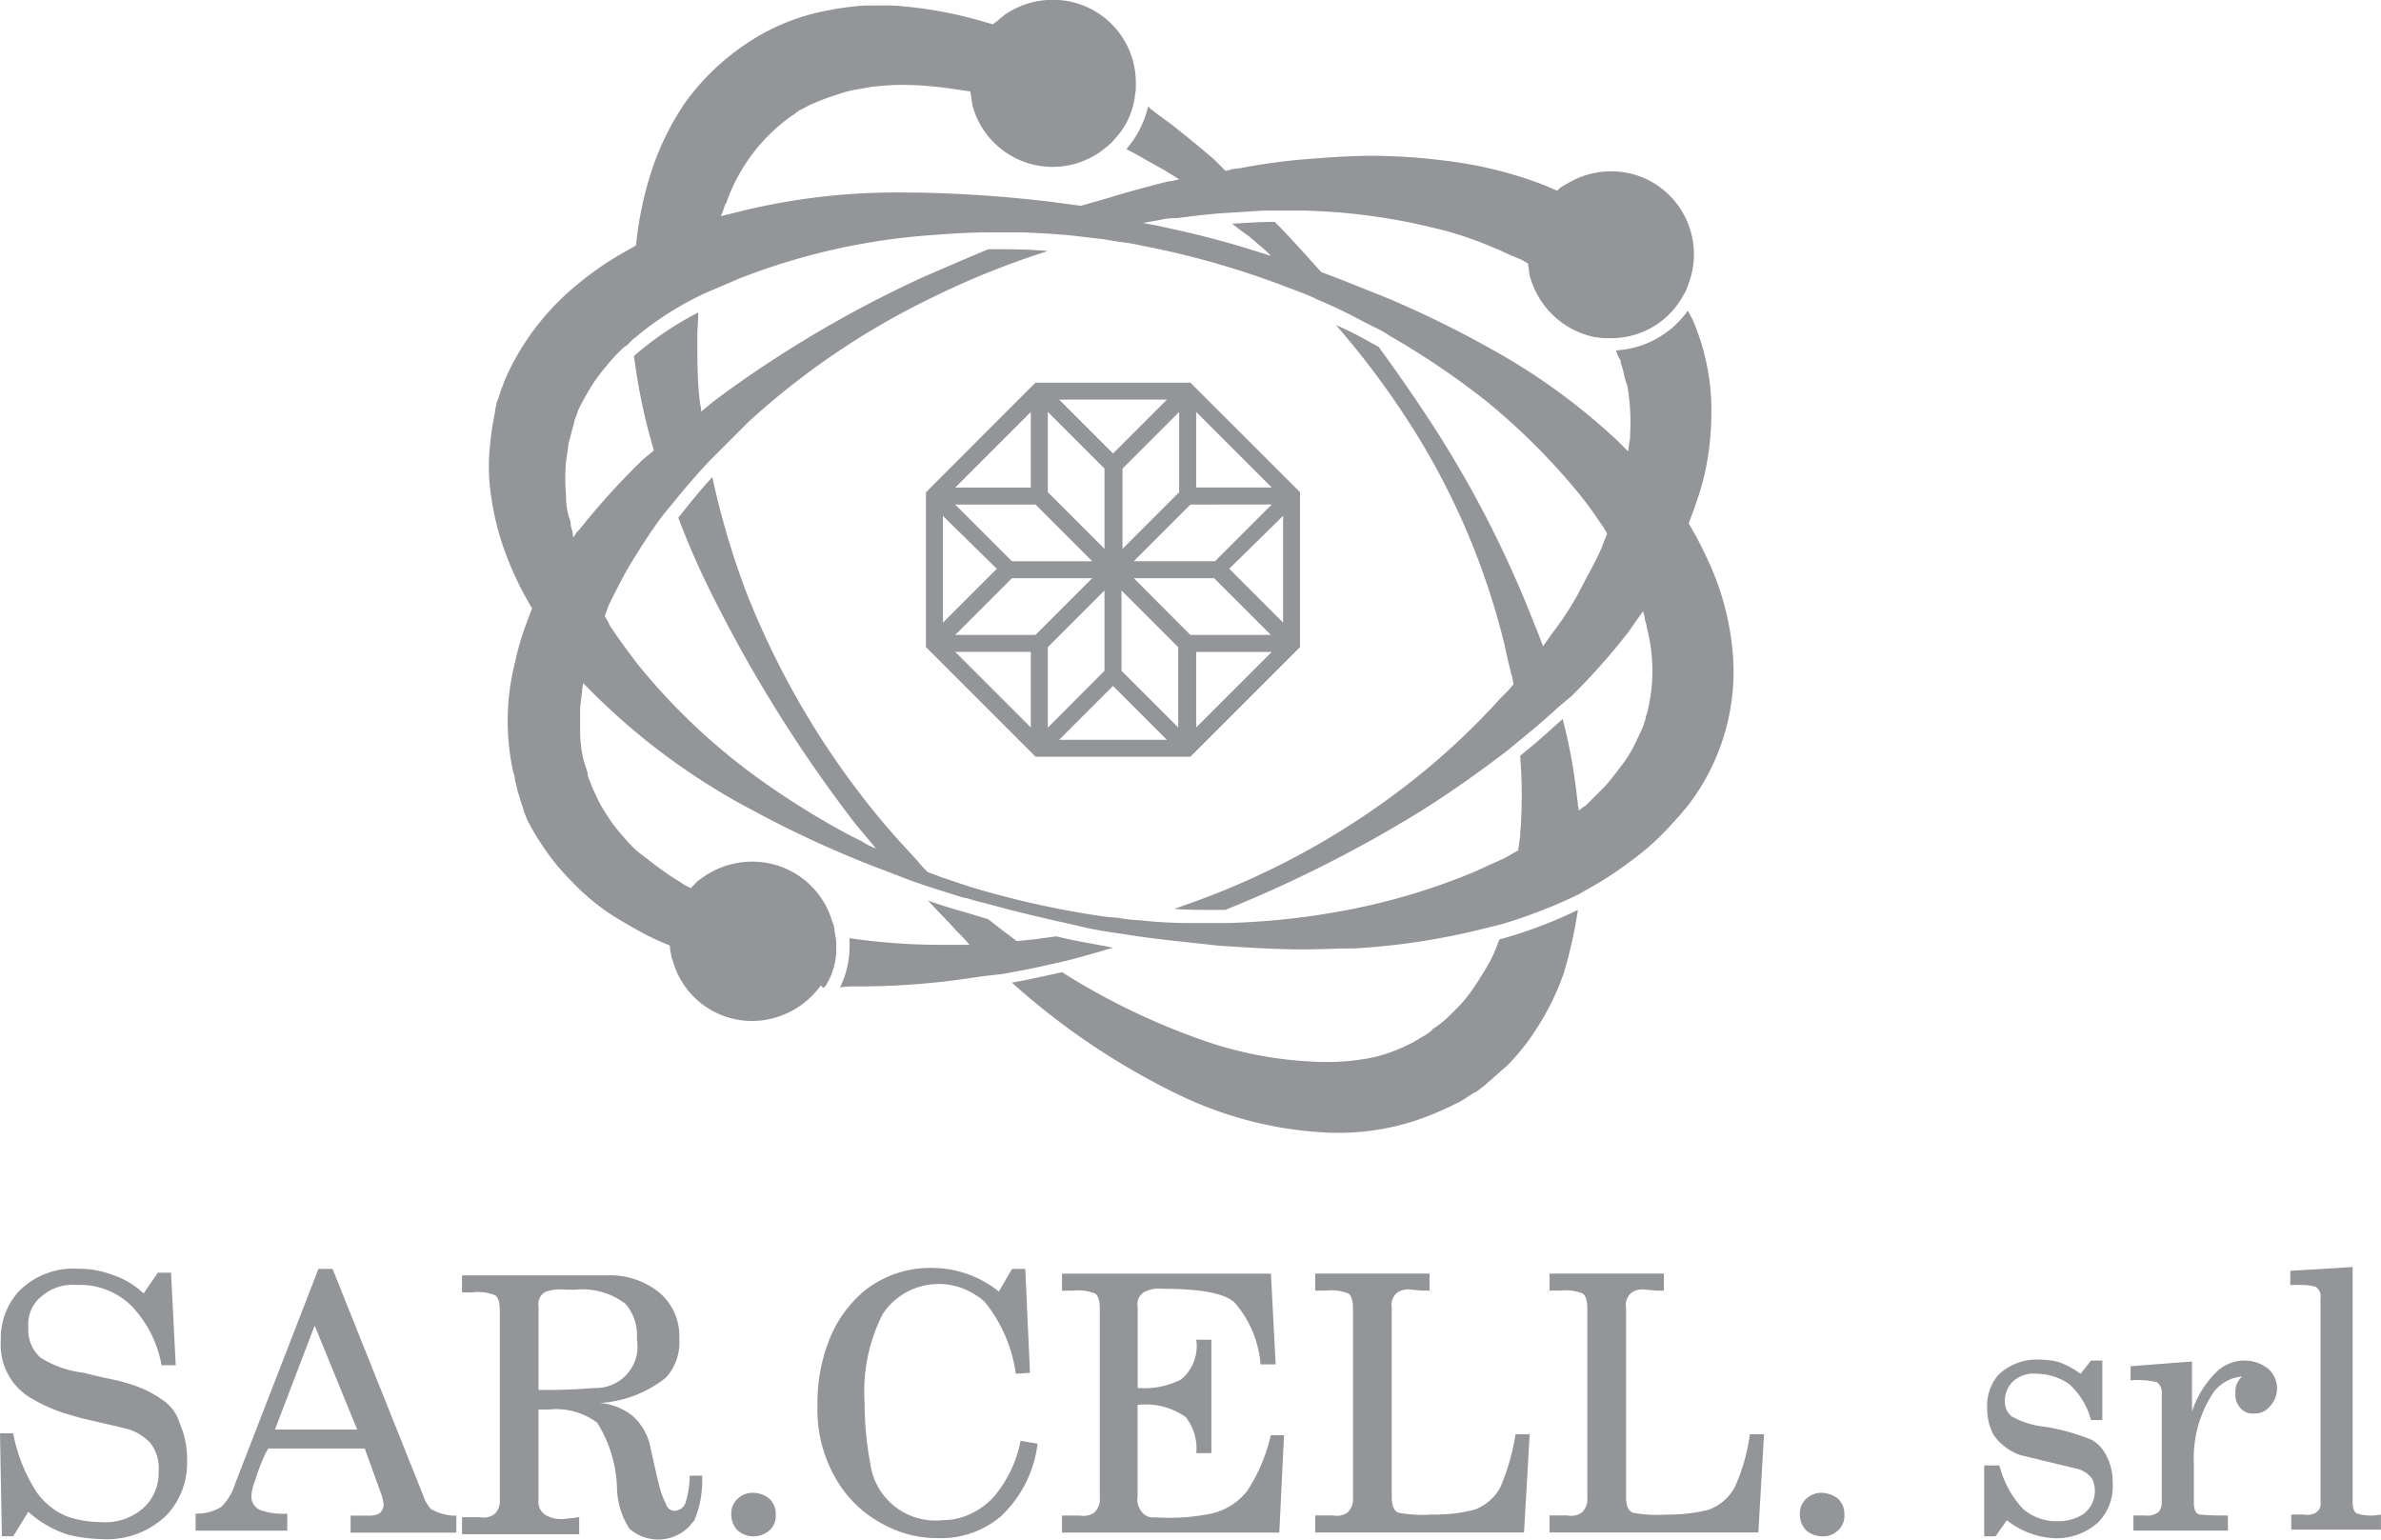 <svg xmlns="http://www.w3.org/2000/svg" width="103.538" height="66.955" viewBox="0 0 103.538 66.955">
  <g id="sarcell" transform="translate(-47 -91.298)">
    <path id="Caminho_10766" data-name="Caminho 10766" d="M54.026,231.27a4.718,4.718,0,0,0-1.109-.575,7.494,7.494,0,0,0-1.027-.288c-.37-.082-.781-.164-1.233-.288a4.525,4.525,0,0,1-1.89-.657,1.6,1.6,0,0,1-.534-1.315,1.55,1.55,0,0,1,.575-1.356,2.066,2.066,0,0,1,1.52-.493,3.187,3.187,0,0,1,2.424.945,5.008,5.008,0,0,1,1.274,2.547h.616l-.205-4.026h-.575l-.616.9a3.7,3.7,0,0,0-1.4-.822,4,4,0,0,0-1.4-.247,3.324,3.324,0,0,0-2.671,1.027,3.052,3.052,0,0,0-.74,2.1,2.679,2.679,0,0,0,1.4,2.547,7.109,7.109,0,0,0,1.274.575c.411.123.781.247,1.192.329l.7.164c.37.082.7.164,1.027.247a2.279,2.279,0,0,1,.9.575,1.8,1.8,0,0,1,.37,1.274,2.044,2.044,0,0,1-.616,1.52,2.5,2.5,0,0,1-1.89.657,4.653,4.653,0,0,1-1.479-.247,3.013,3.013,0,0,1-1.356-1.109,7.259,7.259,0,0,1-.986-2.506H47l.082,4.478h.493l.657-1.068a4.669,4.669,0,0,0,1.685.986,6.444,6.444,0,0,0,1.52.205,3.716,3.716,0,0,0,2.835-1.068,3.319,3.319,0,0,0,.863-2.342,3.8,3.8,0,0,0-.329-1.643A1.791,1.791,0,0,0,54.026,231.27Z" transform="translate(0 -79.122)" fill="#939598"/>
    <path id="Caminho_10767" data-name="Caminho 10767" d="M77.931,236.036a1.612,1.612,0,0,1-.329-.575L73.658,225.6h-.616l-3.616,9.327a2.379,2.379,0,0,1-.616,1.027,2.035,2.035,0,0,1-1.109.288v.74h3.985v-.74a2.894,2.894,0,0,1-1.192-.164.644.644,0,0,1-.37-.575,2.16,2.16,0,0,1,.164-.7,7.993,7.993,0,0,1,.329-.9,2.761,2.761,0,0,1,.247-.493h4.191l.7,1.931a2.167,2.167,0,0,1,.123.493.506.506,0,0,1-.205.411,1.043,1.043,0,0,1-.493.082h-.74v.74h4.6v-.74h-.164A2.135,2.135,0,0,1,77.931,236.036Zm-6.779-3.451,1.726-4.52,1.849,4.52Z" transform="translate(-12.195 -79.122)" fill="#939598"/>
    <path id="Caminho_10768" data-name="Caminho 10768" d="M105.637,236.113a.521.521,0,0,1-.493.411.381.381,0,0,1-.37-.288,3.679,3.679,0,0,1-.329-.945c-.082-.247-.164-.74-.329-1.4a2.484,2.484,0,0,0-.781-1.479,2.615,2.615,0,0,0-1.438-.575,5.111,5.111,0,0,0,2.876-1.109,2.287,2.287,0,0,0,.575-1.685,2.461,2.461,0,0,0-.986-2.1,3.417,3.417,0,0,0-2.178-.657H95.9v.74h.452a2.049,2.049,0,0,1,.986.123c.123.082.205.288.205.657v8.217a.784.784,0,0,1-.247.657.81.81,0,0,1-.616.123H95.9v.74h5.095v-.74c-.082,0-.205.041-.329.041s-.288.041-.411.041a1.35,1.35,0,0,1-.7-.164.666.666,0,0,1-.329-.657v-3.944h.452a2.971,2.971,0,0,1,2.1.575,5.657,5.657,0,0,1,.863,2.917,3.4,3.4,0,0,0,.534,1.685,1.889,1.889,0,0,0,2.671-.164c.041-.082.123-.123.164-.205a4.459,4.459,0,0,0,.329-1.931H105.8A3.819,3.819,0,0,1,105.637,236.113Zm-3.985-4.93a23.9,23.9,0,0,1-2.424.082v-3.657a.58.58,0,0,1,.329-.616,2.063,2.063,0,0,1,.863-.082h.411a3.065,3.065,0,0,1,2.178.616,2.066,2.066,0,0,1,.493,1.52,1.806,1.806,0,0,1-1.849,2.137Z" transform="translate(-28.809 -79.528)" fill="#939598"/>
    <path id="Caminho_10769" data-name="Caminho 10769" d="M125.345,249.3a.933.933,0,0,0-.657.247.846.846,0,0,0-.288.7.962.962,0,0,0,.288.7,1.055,1.055,0,0,0,1.356,0,.846.846,0,0,0,.288-.7.9.9,0,0,0-.288-.7A1.116,1.116,0,0,0,125.345,249.3Z" transform="translate(-45.599 -93.085)" fill="#939598"/>
    <path id="Caminho_10770" data-name="Caminho 10770" d="M141.178,235.438a3.171,3.171,0,0,1-1.4.9,2.65,2.65,0,0,1-.822.123A2.856,2.856,0,0,1,135.8,234a14.239,14.239,0,0,1-.247-2.63,7.44,7.44,0,0,1,.781-3.862,2.923,2.923,0,0,1,4.068-.822,1.609,1.609,0,0,1,.411.329,6.357,6.357,0,0,1,1.315,3.081l.616-.041-.205-4.52h-.575l-.575.986a4.646,4.646,0,0,0-2.876-1.027,4.591,4.591,0,0,0-2.958.986,5.319,5.319,0,0,0-1.6,2.3,7.451,7.451,0,0,0-.452,2.671,5.979,5.979,0,0,0,.822,3.246,5.059,5.059,0,0,0,2.013,1.931,4.905,4.905,0,0,0,2.383.616,4.018,4.018,0,0,0,2.753-.945,5.186,5.186,0,0,0,1.6-3.164l-.74-.123A5.311,5.311,0,0,1,141.178,235.438Z" transform="translate(-50.955 -79.059)" fill="#939598"/>
    <path id="Caminho_10771" data-name="Caminho 10771" d="M167.453,235.55a2.77,2.77,0,0,1-1.561.986,9.192,9.192,0,0,1-2.383.164h-.123a.618.618,0,0,1-.452-.164.909.909,0,0,1-.247-.781v-3.944a2.991,2.991,0,0,1,2.1.534,2.212,2.212,0,0,1,.452,1.561h.657v-4.93h-.657a1.893,1.893,0,0,1-.657,1.726,3.534,3.534,0,0,1-1.89.37v-3.533a.615.615,0,0,1,.247-.616,1.285,1.285,0,0,1,.781-.164c1.6,0,2.671.164,3.164.575a4.649,4.649,0,0,1,1.15,2.712h.657l-.205-3.944H159.4v.74h.452a2.049,2.049,0,0,1,.986.123c.123.082.205.288.205.657v8.217a.784.784,0,0,1-.247.657.81.81,0,0,1-.616.123H159.4v.74h9.45l.205-4.232h-.575A7.442,7.442,0,0,1,167.453,235.55Z" transform="translate(-66.219 -79.417)" fill="#939598"/>
    <path id="Caminho_10772" data-name="Caminho 10772" d="M194.253,235.386a2.091,2.091,0,0,1-1.15.986,7.094,7.094,0,0,1-1.849.205,5.643,5.643,0,0,1-1.438-.082c-.205-.082-.288-.329-.288-.7v-8.217a.681.681,0,0,1,.247-.657.846.846,0,0,1,.616-.123l.452.041h.329v-.74H186.2v.74h.452a2.049,2.049,0,0,1,.986.123c.123.082.205.288.205.657v8.217a.784.784,0,0,1-.247.657.81.81,0,0,1-.616.123H186.2v.74h9.08l.247-4.273h-.616A9.7,9.7,0,0,1,194.253,235.386Z" transform="translate(-82.008 -79.417)" fill="#939598"/>
    <path id="Caminho_10773" data-name="Caminho 10773" d="M219.053,235.386a2.091,2.091,0,0,1-1.15.986,7.094,7.094,0,0,1-1.849.205,5.643,5.643,0,0,1-1.438-.082c-.205-.082-.288-.329-.288-.7v-8.217a.681.681,0,0,1,.247-.657.846.846,0,0,1,.616-.123l.452.041h.329v-.74H211v.74h.452a2.049,2.049,0,0,1,.986.123c.123.082.205.288.205.657v8.217a.784.784,0,0,1-.247.657.81.81,0,0,1-.616.123H211v.74h9.08l.247-4.273h-.616A8.093,8.093,0,0,1,219.053,235.386Z" transform="translate(-96.618 -79.417)" fill="#939598"/>
    <path id="Caminho_10774" data-name="Caminho 10774" d="M238.445,249.3a.933.933,0,0,0-.657.247.846.846,0,0,0-.288.7.962.962,0,0,0,.288.7,1.116,1.116,0,0,0,.7.247.933.933,0,0,0,.657-.247.846.846,0,0,0,.288-.7.9.9,0,0,0-.288-.7A1.206,1.206,0,0,0,238.445,249.3Z" transform="translate(-112.23 -93.085)" fill="#939598"/>
    <path id="Caminho_10775" data-name="Caminho 10775" d="M261.684,238.686a8.991,8.991,0,0,0-2.054-.575,3.674,3.674,0,0,1-1.438-.452.785.785,0,0,1-.288-.575,1.154,1.154,0,0,1,.452-1.027,1.324,1.324,0,0,1,.945-.247,2.46,2.46,0,0,1,1.4.452,3.216,3.216,0,0,1,.945,1.561h.493v-2.588h-.493l-.452.575a3.866,3.866,0,0,0-.9-.493,3.127,3.127,0,0,0-.863-.123,2.412,2.412,0,0,0-1.808.657,2.05,2.05,0,0,0-.493,1.438,2.431,2.431,0,0,0,.288,1.192,2.386,2.386,0,0,0,1.15.863l2.547.616a1.153,1.153,0,0,1,.575.411,1.24,1.24,0,0,1-.411,1.561,1.99,1.99,0,0,1-1.068.288,2.221,2.221,0,0,1-1.52-.534,4.269,4.269,0,0,1-1.027-1.89H257v3.081h.493l.493-.7a3.6,3.6,0,0,0,2.013.781,2.718,2.718,0,0,0,1.972-.7,2.251,2.251,0,0,0,.616-1.726,2.432,2.432,0,0,0-.288-1.191A1.586,1.586,0,0,0,261.684,238.686Z" transform="translate(-123.718 -84.771)" fill="#939598"/>
    <path id="Caminho_10776" data-name="Caminho 10776" d="M277.471,235.3a1.74,1.74,0,0,0-1.233.493,4.21,4.21,0,0,0-1.068,1.726v-2.178l-2.671.205v.616a3.545,3.545,0,0,1,1.15.082.56.56,0,0,1,.205.493v4.725a.694.694,0,0,1-.123.411.786.786,0,0,1-.616.164h-.493v.657h4.109v-.657c-.411,0-.822,0-1.233-.041-.164-.041-.247-.205-.247-.534v-1.685a5.16,5.16,0,0,1,.74-2.917,1.707,1.707,0,0,1,1.356-.863.846.846,0,0,0-.288.7.857.857,0,0,0,.288.74.69.69,0,0,0,.534.164.818.818,0,0,0,.657-.288,1.142,1.142,0,0,0-.041-1.643A1.637,1.637,0,0,0,277.471,235.3Z" transform="translate(-132.85 -84.837)" fill="#939598"/>
    <path id="Caminho_10777" data-name="Caminho 10777" d="M292.317,236.124c-.123-.041-.205-.205-.205-.493V225.4l-2.712.164v.616h.575a2.4,2.4,0,0,1,.534.082.5.5,0,0,1,.205.493v8.834a.471.471,0,0,1-.205.493.707.707,0,0,1-.493.082h-.575v.657h3.9v-.657A2.176,2.176,0,0,1,292.317,236.124Z" transform="translate(-142.806 -79.004)" fill="#939598"/>
    <path id="Caminho_10778" data-name="Caminho 10778" d="M145,136.566V143.3l4.766,4.766H156.5l4.766-4.766v-6.738L156.5,131.8h-6.738Zm7.231,3h-3.492l-2.465-2.465h3.492Zm-2.671-6.492v3.287h-3.287Zm-3.821,4.52,2.342,2.3-2.342,2.342Zm3.821,9.2-3.287-3.287h3.287Zm-3.287-4.026,2.465-2.465h3.492l-2.465,2.465Zm4.026.534,2.465-2.465v3.492L150.3,146.8Zm.493,4.027,2.342-2.342,2.342,2.342Zm5.177-.534-2.465-2.465v-3.492l2.465,2.465Zm-1.931-6.492h3.492L160,142.77H156.5Zm2.712,6.492V143.51h3.287Zm3.78-4.561-2.342-2.342,2.342-2.3Zm-3.78-9.162,3.287,3.287h-3.287Zm3.287,4.026-2.465,2.465h-3.533L156.5,137.1Zm-4.026-.534-2.465,2.465v-3.492l2.465-2.465Zm-.534-4.026-2.342,2.342-2.342-2.342Zm-5.177.534,2.465,2.465v3.492l-2.465-2.465Z" transform="translate(-57.735 -23.861)" fill="#939598"/>
    <path id="Caminho_10779" data-name="Caminho 10779" d="M178.711,187.6a19.587,19.587,0,0,1-3.369,1.274H175.3c-.041.123-.082.205-.123.329a5.523,5.523,0,0,1-.493.986c-.164.288-.329.534-.493.781a6.133,6.133,0,0,1-.945,1.109,4.4,4.4,0,0,1-.657.575l-.247.164h.041l-.041.041h0l-.288.205a2.356,2.356,0,0,0-.288.164l-.205.123-.247.123a7.212,7.212,0,0,1-1.315.493,6.971,6.971,0,0,1-.9.164,9.347,9.347,0,0,1-1.068.082h-.452a16.8,16.8,0,0,1-5.3-.986,29.978,29.978,0,0,1-6-2.917c-.74.164-1.479.329-2.178.452l.041.041a31.161,31.161,0,0,0,7.149,4.807,16.649,16.649,0,0,0,6.738,1.685h.205a10.7,10.7,0,0,0,4.478-.945l.37-.164.329-.164a2.608,2.608,0,0,0,.493-.288l.329-.205h.041l.37-.288.986-.863a9.489,9.489,0,0,0,1.274-1.6,11.065,11.065,0,0,0,1.191-2.424A19.209,19.209,0,0,0,178.711,187.6Z" transform="translate(-63.096 -56.735)" fill="#939598"/>
    <path id="Caminho_10780" data-name="Caminho 10780" d="M136.722,190.339a32.647,32.647,0,0,0,4.889-.37l.575-.082.37-.041.37-.041c.7-.123,1.356-.247,2.054-.411l.37-.082.37-.082c.657-.164,1.356-.37,2.054-.575-.822-.164-1.643-.288-2.465-.493-.288.041-.616.082-.9.123l-.411.041-.411.041-.329-.247-.329-.247-.575-.452-.945-.288c-.575-.164-1.15-.329-1.685-.534.411.452.863.9,1.274,1.356l.288.288.247.288h-1.068a27.8,27.8,0,0,1-4.15-.288v.329a4.011,4.011,0,0,1-.411,1.808A5.238,5.238,0,0,1,136.722,190.339Z" transform="translate(-52.374 -56.146)" fill="#939598"/>
    <path id="Caminho_10781" data-name="Caminho 10781" d="M113.392,134.152a3,3,0,0,0,.452-1.767,1.4,1.4,0,0,0-.041-.411c0-.082-.041-.205-.041-.288a.762.762,0,0,0-.082-.288,3.612,3.612,0,0,0-3.492-2.63,3.693,3.693,0,0,0-2.219.74,1.09,1.09,0,0,0-.247.205l-.205.205-.247-.123-.247-.164c-.288-.164-.575-.37-.863-.575s-.575-.452-.863-.657a4.969,4.969,0,0,1-.657-.657,7.641,7.641,0,0,1-.863-1.15,4.684,4.684,0,0,1-.411-.781l-.123-.247v0h0l-.123-.329a.636.636,0,0,1-.082-.329l-.082-.247-.082-.247a5.41,5.41,0,0,1-.164-1.4v-.945l.041-.329c0-.123.041-.247.041-.37s.041-.247.041-.37l.247.247.247.247.041.041a28.918,28.918,0,0,0,6.944,5.054,45.691,45.691,0,0,0,5.588,2.547l.534.205.534.205c.781.288,1.6.534,2.383.781l.205.041.411.123.657.164c.863.247,1.767.452,2.63.657l.74.164.7.164c.74.164,1.479.247,2.219.37l.616.082.657.082c.74.082,1.52.164,2.26.247,1.233.082,2.465.164,3.7.164.74,0,1.479-.041,2.219-.041a30.384,30.384,0,0,0,5.793-.9l.329-.082h0l.329-.082a22.674,22.674,0,0,0,3.287-1.274l.288-.164.288-.164a14.884,14.884,0,0,0,1.685-1.109,11.058,11.058,0,0,0,1.315-1.109c.411-.411.822-.863,1.191-1.315a9.54,9.54,0,0,0,1.931-6.944,11.943,11.943,0,0,0-.9-3.41c-.205-.452-.411-.9-.657-1.356-.041-.082-.123-.205-.164-.288s-.123-.205-.164-.288l.123-.329c.041-.123.082-.205.123-.329l.247-.74a11.149,11.149,0,0,0,.37-1.685,12.773,12.773,0,0,0,.123-1.767,9.886,9.886,0,0,0-.657-3.616,4.553,4.553,0,0,0-.37-.781,4.112,4.112,0,0,1-3.123,1.726,1.459,1.459,0,0,0,.164.37l.041.082v.082l.041.123a2.625,2.625,0,0,1,.082.288,3.025,3.025,0,0,0,.164.575,9.2,9.2,0,0,1,.123,2.136,1.137,1.137,0,0,1-.041.37h0c0,.123-.041.247-.041.37l-.247-.247h0l-.247-.247a27.46,27.46,0,0,0-4.643-3.492,45.715,45.715,0,0,0-5.3-2.671l-1.849-.74-.534-.205-.534-.205-.37-.411c-.123-.123-.247-.288-.37-.411-.411-.452-.822-.9-1.274-1.356-.616,0-1.233.041-1.849.082.205.164.411.329.657.493l.205.164.329.288a4.926,4.926,0,0,1,.493.452l-.657-.205-.657-.205c-.986-.288-1.931-.534-2.876-.74l-.74-.164-.657-.123h.041l.7-.123a3.172,3.172,0,0,1,.616-.082h.123l.986-.123.411-.041.411-.041,1.972-.123h1.726a26.11,26.11,0,0,1,5.629.74,15.14,15.14,0,0,1,2.63.863c.329.123.616.288.945.411l.288.123.288.164c0,.123.041.247.041.329a1.2,1.2,0,0,0,.082.37,3.689,3.689,0,0,0,2.794,2.506c.123,0,.247.041.37.041h.329a3.552,3.552,0,0,0,3.081-1.767c.041-.082.123-.205.164-.288a2.825,2.825,0,0,0,.123-.329,3.618,3.618,0,0,0-2.1-4.643,3.68,3.68,0,0,0-3.081.247l-.288.164a1.089,1.089,0,0,0-.247.205l-.288-.123-.288-.123a17.77,17.77,0,0,0-4.355-1.068,25.873,25.873,0,0,0-3.081-.205c-1.068,0-2.1.082-3.123.164-.9.082-1.767.205-2.63.37l-.329.041-.329.082-.246-.247-.247-.247c-.616-.534-1.233-1.027-1.849-1.52-.329-.247-.7-.493-1.027-.781a4.405,4.405,0,0,1-.945,1.849c.329.164.616.329.9.493l.74.411.329.205c.123.082.205.123.329.205l-.37.082h-.082l-.329.082c-.781.205-1.561.411-2.342.657l-.575.164-.575.164-.616-.082-.616-.082a57.247,57.247,0,0,0-5.916-.411h-.411a28.325,28.325,0,0,0-7.437.863l-.329.082-.329.082c.041-.123.082-.205.123-.329s.041-.164.082-.205l.041-.082a7.748,7.748,0,0,1,2.876-3.78l.082-.041.041-.041.041-.041.123-.082.247-.123a3.1,3.1,0,0,1,.534-.247c.37-.164.781-.288,1.15-.411.411-.123.822-.164,1.233-.247.411-.041.863-.082,1.274-.082h.041a15.551,15.551,0,0,1,2.383.205l.288.041.288.041c0,.082.041.205.041.288s.041.205.041.288a3.607,3.607,0,0,0,4.4,2.588,3.667,3.667,0,0,0,1.274-.616c.082-.082.164-.123.247-.205s.164-.123.205-.205a3.311,3.311,0,0,0,.945-1.931c0-.082.041-.205.041-.329v-.329a3.6,3.6,0,0,0-3.7-3.533,3.67,3.67,0,0,0-2.013.657c-.082.082-.164.123-.247.205s-.164.123-.247.205l-.288-.082-.288-.082a17.835,17.835,0,0,0-3.287-.616,7.6,7.6,0,0,0-.945-.041h-.781a13.048,13.048,0,0,0-1.767.247,9.293,9.293,0,0,0-3.41,1.438,10.345,10.345,0,0,0-2.63,2.547,11.81,11.81,0,0,0-1.52,3.164,15.4,15.4,0,0,0-.534,2.383l-.041.329-.041.329-.288.164-.288.164a13.54,13.54,0,0,0-2.013,1.4,11.115,11.115,0,0,0-2.958,3.78l-.164.37-.123.329c-.082.205-.123.411-.205.575l-.082.37v.041l-.082.452c-.082.411-.123.863-.164,1.274a8.612,8.612,0,0,0,.082,2.054,11.84,11.84,0,0,0,.7,2.63,13.925,13.925,0,0,0,.74,1.6l.164.288.164.288-.123.329c-.041.123-.082.205-.123.329a11.374,11.374,0,0,0-.493,1.685,10.381,10.381,0,0,0-.082,4.766,1.2,1.2,0,0,1,.082.37l.082.329c.041.205.123.411.164.575l.123.37v.041l.164.411a9.855,9.855,0,0,0,.657,1.109,9.741,9.741,0,0,0,1.315,1.6,9.428,9.428,0,0,0,2.136,1.685c.493.288.986.575,1.52.822l.288.123.288.123a.9.9,0,0,0,.041.329.967.967,0,0,0,.082.329,3.574,3.574,0,0,0,4.478,2.465,3.691,3.691,0,0,0,1.767-1.15c.082-.082.123-.164.205-.247C113.268,134.316,113.35,134.234,113.392,134.152ZM102.463,114.8a1.271,1.271,0,0,1-.082-.329c0-.082-.082-.247-.082-.37a.774.774,0,0,0-.082-.329,3.5,3.5,0,0,1-.123-.945,8.4,8.4,0,0,1,0-1.438l.123-.863.082-.288v0h0l.082-.329a1.863,1.863,0,0,0,.082-.329l.082-.205.082-.247a11.954,11.954,0,0,1,.7-1.233,9.028,9.028,0,0,1,.575-.74,6.462,6.462,0,0,1,.74-.781l.082-.041.247-.247c.082-.082.164-.123.247-.205a13.753,13.753,0,0,1,2.958-1.849l.288-.123.288-.123.863-.37a28.462,28.462,0,0,1,7.806-1.849c1.027-.082,2.054-.164,3.123-.164h1.438c.863.041,1.767.082,2.671.205l.74.082.74.123a8.227,8.227,0,0,1,.986.164,37.141,37.141,0,0,1,6.327,1.808l.657.247c.205.082.411.164.657.288a21.524,21.524,0,0,1,1.972.945l.575.288h0a4.106,4.106,0,0,1,.575.329,34.916,34.916,0,0,1,4.15,2.794,28.41,28.41,0,0,1,4.026,3.985,14.6,14.6,0,0,1,.945,1.274l.205.288.164.288c-.041.082-.082.205-.123.288l-.123.329c-.288.657-.657,1.274-.986,1.931a13.047,13.047,0,0,1-1.15,1.767l-.205.288-.205.288c-.041-.123-.082-.205-.123-.329s-.082-.205-.123-.329l-.123-.288a47.649,47.649,0,0,0-4.561-8.875q-1.048-1.6-2.219-3.2l-.452-.247a14.758,14.758,0,0,0-1.4-.7,37.008,37.008,0,0,1,3.41,4.6,31.783,31.783,0,0,1,3.821,8.916c.123.452.205.945.329,1.4.041.123.041.247.082.329s.041.247.082.37l-.247.288-.247.247-.082.082a31.146,31.146,0,0,1-4.191,3.862A33.975,33.975,0,0,1,129,130.66l-.452.164c.534.041,1.027.041,1.561.041h.657a56.309,56.309,0,0,0,8.464-4.273c1.315-.822,2.588-1.726,3.821-2.671l.247-.205.247-.205.452-.37c.452-.37.863-.74,1.315-1.15l.247-.205.247-.205a28.313,28.313,0,0,0,2.547-2.876c.041-.082.123-.164.164-.247l.205-.288.205-.288a1.27,1.27,0,0,1,.082.329c0,.082.082.247.082.37a7.368,7.368,0,0,1,0,3.78l-.041.082v.082l-.041.123c-.041.082-.041.164-.082.247-.082.205-.164.37-.247.534a5.545,5.545,0,0,1-.616,1.068c-.247.329-.493.657-.781.986l-.616.616-.247.247-.082.041-.205.164c0-.123-.041-.205-.041-.329l-.041-.329a23.665,23.665,0,0,0-.616-3.328l-1.109.986-.74.616a21.139,21.139,0,0,1,.041,2.794c0,.247-.041.452-.041.657,0,.123-.041.247-.041.329s-.041.247-.041.329l-.288.164-.288.164-1.356.616a27.931,27.931,0,0,1-5.464,1.643,32.193,32.193,0,0,1-5.3.575h-1.52a20.268,20.268,0,0,1-2.26-.123,5.033,5.033,0,0,1-.781-.082c-.247-.041-.493-.041-.781-.082a39.99,39.99,0,0,1-5.752-1.274l-.616-.205-.616-.205-.657-.247a4.924,4.924,0,0,1-.452-.493l-.452-.493c-.534-.575-1.068-1.192-1.561-1.808a36.185,36.185,0,0,1-5.423-9.368,35.109,35.109,0,0,1-1.479-5.013c-.534.575-1.027,1.192-1.479,1.767a35.1,35.1,0,0,0,1.685,3.78A60.347,60.347,0,0,0,114.583,127l.164.205c.123.164.288.329.411.493l.411.493a2.51,2.51,0,0,1-.575-.288l-.575-.288a35.093,35.093,0,0,1-3.369-2.054,27.3,27.3,0,0,1-5.875-5.423c-.37-.493-.74-.986-1.068-1.479a1.03,1.03,0,0,1-.164-.288l-.164-.288a2.833,2.833,0,0,0,.123-.329,2,2,0,0,1,.123-.288c.288-.575.575-1.15.9-1.685.452-.74.9-1.438,1.4-2.1l.205-.247.205-.247c.493-.616,1.027-1.233,1.561-1.808l.247-.247.247-.247,1.233-1.233a33.164,33.164,0,0,1,8.012-5.423,35.458,35.458,0,0,1,5.013-2.013c-.863-.082-1.726-.082-2.588-.082-.986.411-1.931.822-2.876,1.233a50.434,50.434,0,0,0-8.628,5.054l-.493.37-.247.205-.247.205a.9.9,0,0,0-.041-.329l-.041-.329c-.082-.863-.082-1.726-.082-2.588,0-.37.041-.7.041-1.068a13.93,13.93,0,0,0-2.794,1.89,25.589,25.589,0,0,0,.7,3.533c.041.082.041.205.082.288l.082.288-.247.205-.247.205a32.242,32.242,0,0,0-2.753,3.04l-.082.082c-.082.082-.123.205-.205.288Z" transform="translate(-30.482)" fill="#939598"/>
  </g>
</svg>
